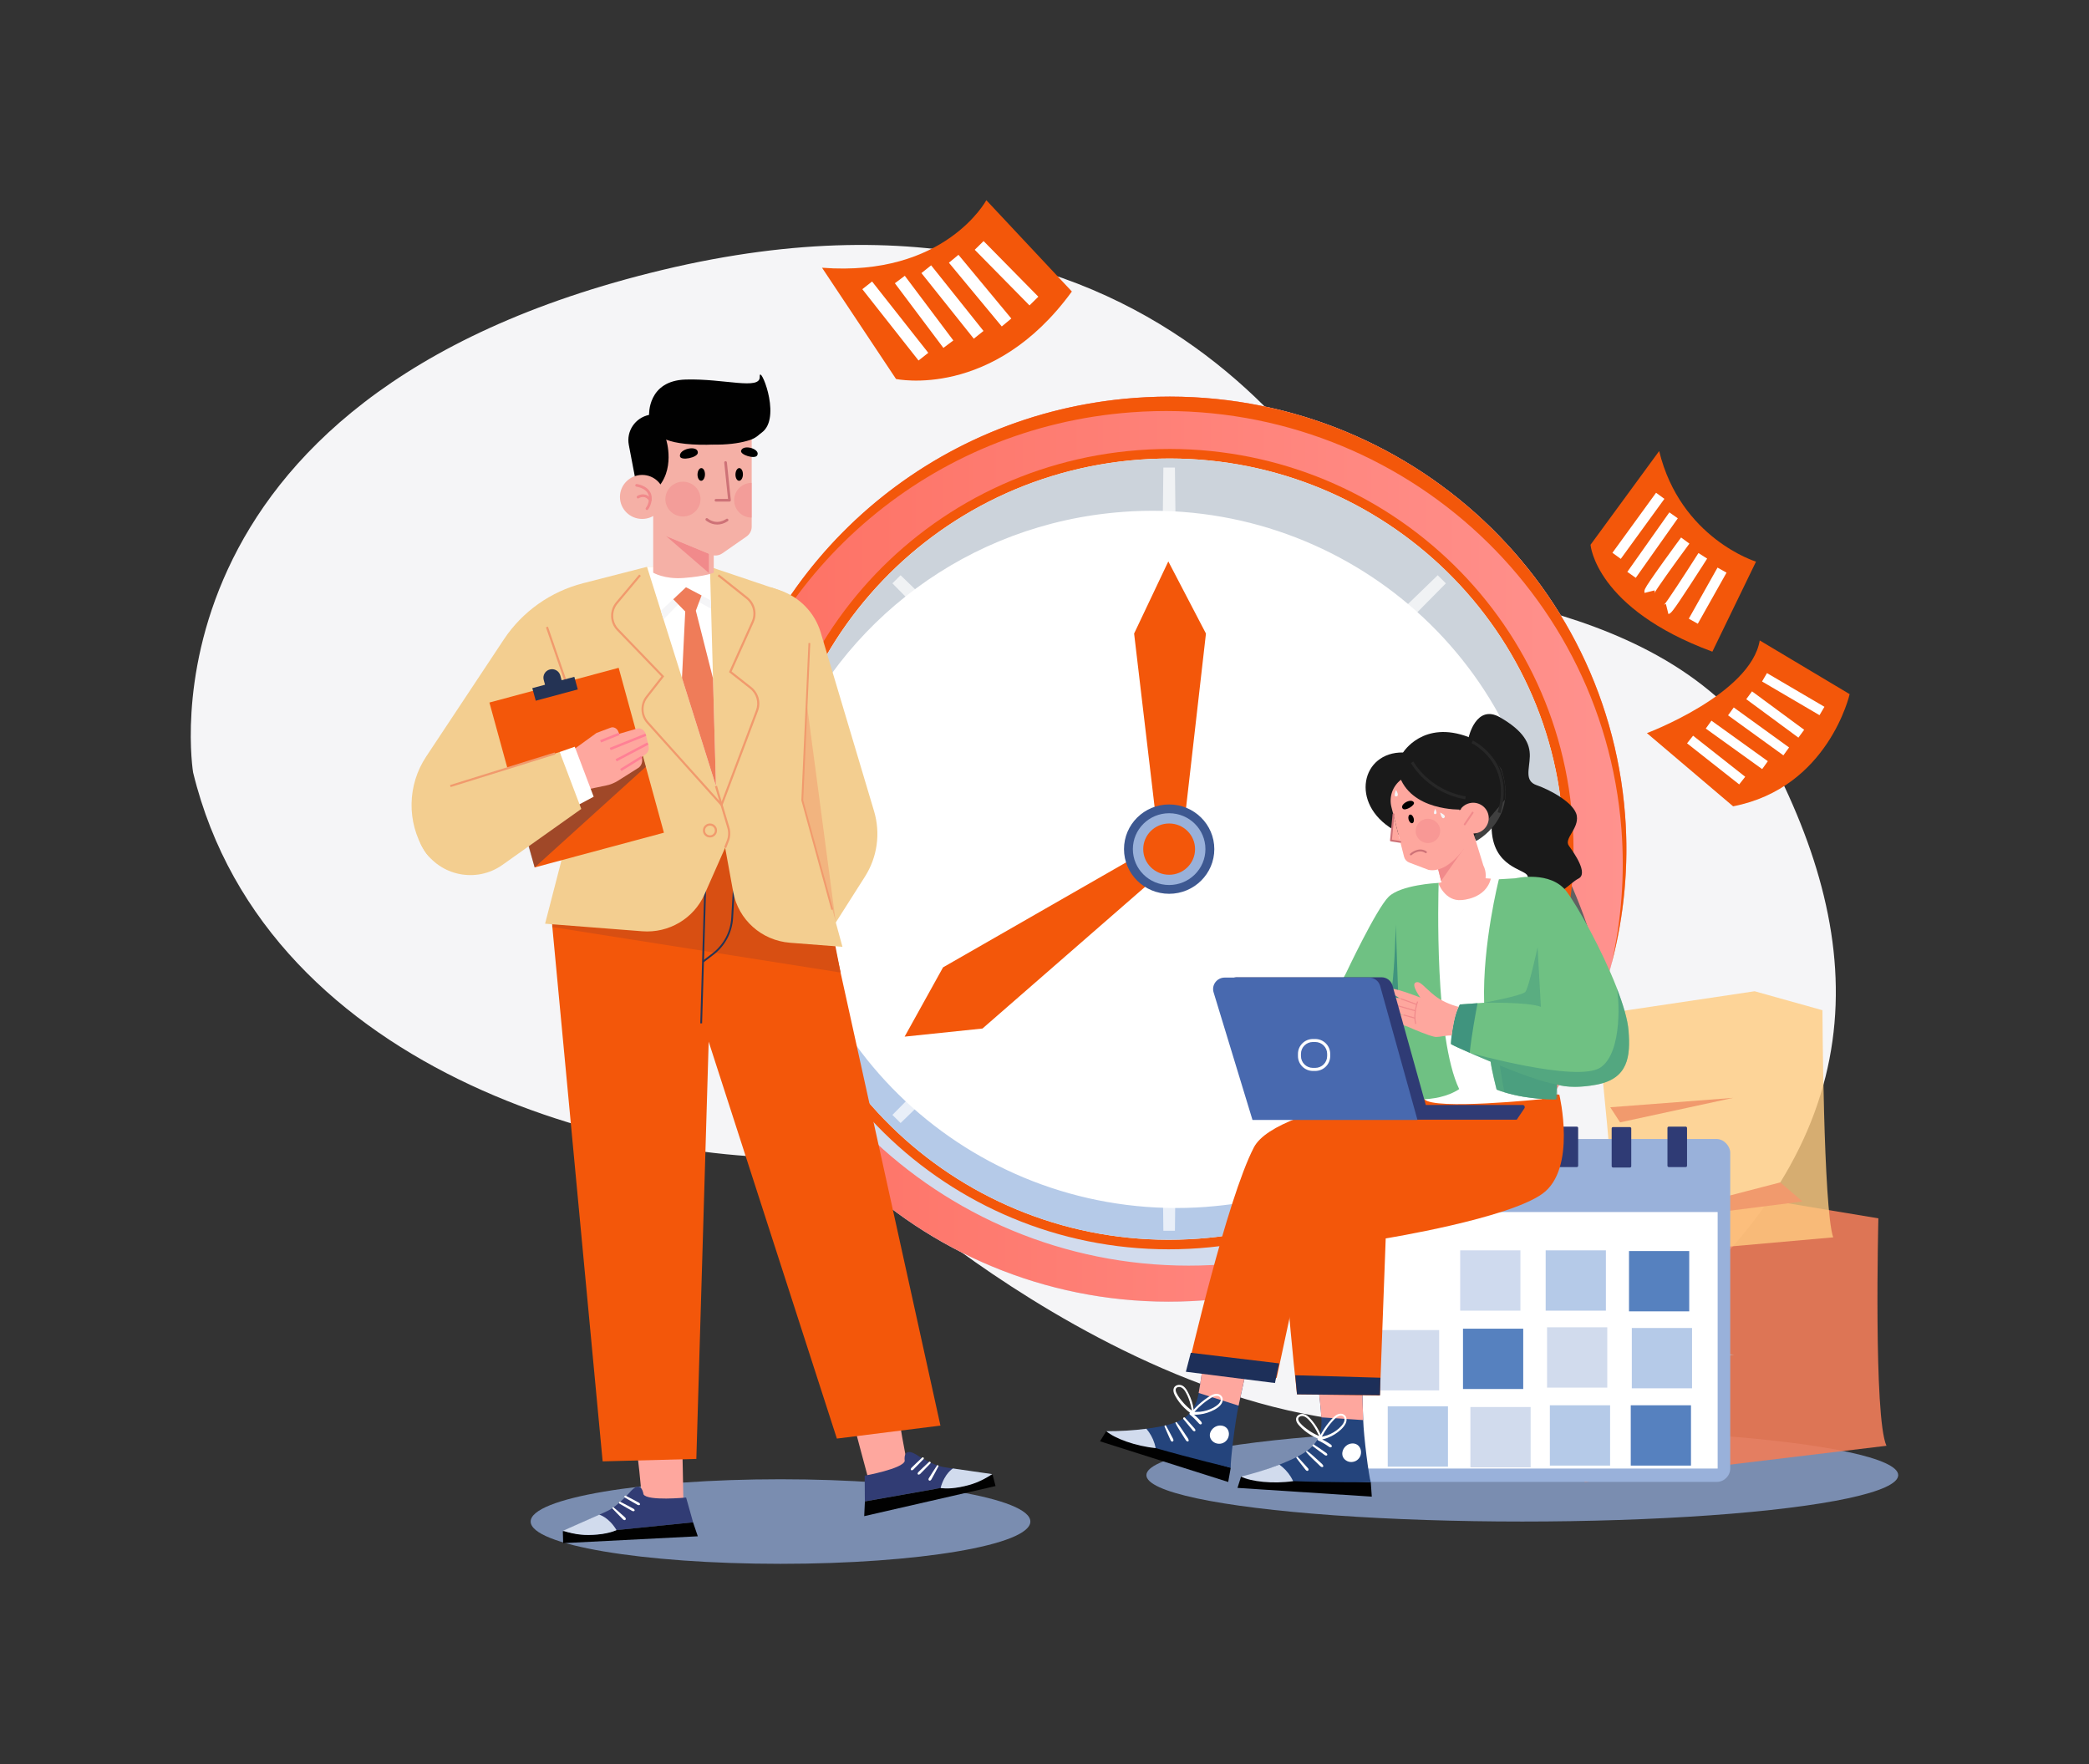 <?xml version="1.0" encoding="UTF-8"?>
<svg id="Layer_1" xmlns="http://www.w3.org/2000/svg" xmlns:xlink="http://www.w3.org/1999/xlink" viewBox="0 0 752 635">
  <rect x="0" y="0" width="752" height="635" fill="#333333" stroke="none"/>
  <defs>
    <style>
      .cls-1 {
        opacity: .9;
      }

      .cls-2 {
        fill: #1d2f59;
      }

      .cls-3 {
        fill: #c3c3c3;
      }

      .cls-4 {
        fill: url(#linear-gradient-2);
      }

      .cls-5 {
        fill: #d1dbed;
      }

      .cls-6 {
        fill: #40947e;
      }

      .cls-7 {
        fill: #7a8db0;
      }

      .cls-8 {
        fill: #313c74;
      }

      .cls-9 {
        fill: #fff;
      }

      .cls-10 {
        fill: #ccd3db;
      }

      .cls-11 {
        fill: #e2e2e2;
      }

      .cls-12 {
        fill: #6fc183;
      }

      .cls-13 {
        fill: #f3ce90;
      }

      .cls-14 {
        opacity: .4;
      }

      .cls-15 {
        fill: #bcbcbc;
      }

      .cls-16 {
        fill: #b5b5b5;
      }

      .cls-17 {
        fill: #243354;
      }

      .cls-18 {
        fill: #f19a6d;
      }

      .cls-19 {
        opacity: .8;
      }

      .cls-20 {
        fill: #f18a8b;
      }

      .cls-21 {
        fill: #1a1a1a;
      }

      .cls-22 {
        fill: #ff8095;
      }

      .cls-23 {
        fill: #5681bf;
      }

      .cls-24 {
        fill: #ef7c59;
      }

      .cls-25 {
        fill: #4869af;
      }

      .cls-26 {
        fill: #f5b0a6;
      }

      .cls-27 {
        opacity: .45;
      }

      .cls-28 {
        fill: #3f3f3f;
      }

      .cls-29 {
        fill: #3d5891;
      }

      .cls-30 {
        fill: #f5f5f7;
      }

      .cls-31 {
        fill: #cfdaee;
      }

      .cls-32 {
        fill: #010101;
      }

      .cls-33 {
        fill: #99b1da;
      }

      .cls-34 {
        fill: #272727;
      }

      .cls-35 {
        fill: #88837d;
      }

      .cls-36 {
        fill: #fea79e;
      }

      .cls-37 {
        fill: #ffcc81;
      }

      .cls-38 {
        fill: #f3570a;
      }

      .cls-39 {
        fill: url(#linear-gradient);
      }

      .cls-40 {
        fill: #616161;
      }

      .cls-41 {
        fill: #24447c;
      }

      .cls-42 {
        fill: #d84f12;
      }

      .cls-43 {
        opacity: .5;
      }

      .cls-44 {
        opacity: .59;
      }

      .cls-45 {
        fill: #ce7277;
      }

      .cls-46 {
        fill: #2f3b75;
      }

      .cls-47 {
        opacity: .7;
      }

      .cls-48 {
        fill: #b5cae8;
      }
    </style>
    <linearGradient id="linear-gradient" x1="257.13" y1="264.25" x2="585.48" y2="264.25" gradientUnits="userSpaceOnUse">
      <stop offset="0" stop-color="#fe7062"/>
      <stop offset="1" stop-color="#ff928e"/>
    </linearGradient>
    <linearGradient id="linear-gradient-2" x1="256.27" y1="344.76" x2="568.63" y2="344.76" xlink:href="#linear-gradient"/>
  </defs>
  <g>
    <ellipse class="cls-7" cx="280.97" cy="547.71" rx="89.94" ry="15.22"/>
    <ellipse class="cls-7" cx="548" cy="531.01" rx="135.32" ry="16.7"/>
    <path class="cls-30" d="M69.53,278.15s-23-135.15,169.19-181.04c192.19-45.88,251.55,99.37,261.25,108.77,9.7,9.4,109.51,7.09,142.45,77.34,32.93,70.25,27.43,139.73-63.33,205.43-104.44,75.6-252.63-53.15-252.63-53.15,0,0,49.3-25.55-23.14-19.4-72.44,6.15-207.09-28.37-233.78-137.95Z"/>
    <g>
      <path class="cls-5" d="M256.74,317.94c6.85,89.71,85.88,156.94,176.53,150.16,90.64-6.78,158.58-85,151.73-174.71-6.85-89.7-85.88-156.93-176.53-150.15-90.65,6.78-158.58,85-151.73,174.7Z"/>
      <path class="cls-39" d="M390.39,242.11c96.31,0,174.38,59.55,174.38,133,0,3.58-.19,7.12-.56,10.63,15.51-27.13,23.34-58.94,20.79-92.35-6.85-89.7-85.88-156.93-176.53-150.15-80.85,6.04-143.57,68.93-151.34,146.1,31.99-28.88,79.81-47.23,133.26-47.23Z"/>
      <path class="cls-38" d="M407.16,148.43c90.65-6.78,169.68,60.45,176.53,150.15,1.27,16.59-.04,32.78-3.56,48.21,4.47-16.97,6.28-34.93,4.87-53.4-6.85-89.7-85.88-156.93-176.53-150.15-73.88,5.52-132.66,58.51-148.17,126.5,17.26-65.47,74.87-115.93,146.86-121.31Z"/>
      <path class="cls-4" d="M440.49,455.12c-90.65,6.78-169.68-60.45-176.53-150.16-2.29-30.05,3.84-58.79,16.37-84.01-17.33,28.11-26.28,61.64-23.58,96.98,6.85,89.71,85.88,156.94,176.53,150.16,60.28-4.51,110.48-40.63,135.36-90.7-26.66,43.24-73.21,73.61-128.15,77.72Z"/>
      <path class="cls-40" d="M577.5,355.75c-14.61-70.98-71.27-139.1-182.52-136.35-57.97,1.44-102.45,30.67-136.32,58.93-.62,3.64-1.16,7.3-1.53,11,31.99-28.88,79.81-47.23,133.26-47.23,96.31,0,174.38,59.55,174.38,133,0,3.58-.19,7.12-.56,10.63,5.41-9.46,9.86-19.51,13.29-29.98Z"/>
      <path class="cls-38" d="M275.74,316.52c6.06,79.32,75.95,138.77,156.1,132.78,80.16-5.99,140.22-75.16,134.17-154.49-6.06-79.33-75.95-138.77-156.1-132.78-80.16,5.99-140.22,75.16-134.17,154.49Z"/>
      <path class="cls-9" d="M279.21,316.26c5.91,77.43,74.13,135.46,152.37,129.61,78.24-5.85,136.88-73.36,130.96-150.8-5.91-77.43-74.13-135.46-152.37-129.61-78.24,5.85-136.87,73.37-130.96,150.8Z"/>
      <path class="cls-10" d="M404.06,184.27c78.24-5.85,146.46,52.18,152.37,129.61,1.16,15.23-.21,30.07-3.7,44.15,7.87-19.36,11.5-40.75,9.81-62.96-5.91-77.43-74.13-135.46-152.37-129.61-62.85,4.7-113.01,49.2-127.26,106.66,19.56-48.13,65.36-83.67,121.15-87.84Z"/>
      <path class="cls-48" d="M434.29,434.44c-78.24,5.85-146.45-52.18-152.37-129.61-.98-12.86-.15-25.43,2.22-37.5-4.43,15.47-6.23,31.96-4.94,48.92,5.91,77.43,74.13,135.46,152.37,129.61,65.25-4.88,116.83-52.66,128.74-113.3-15.79,55.13-64.93,97.31-126.03,101.87Z"/>
      <g class="cls-47">
        <g>
          <polygon class="cls-9" points="423.13 427.13 418.61 427.13 418.79 443.03 422.95 443.03 423.13 427.13"/>
          <polygon class="cls-9" points="422.95 168.3 418.79 168.3 418.61 184.19 423.13 184.19 422.95 168.3"/>
        </g>
        <g>
          <polygon class="cls-35" points="298.13 307.9 298.13 303.43 282.07 303.6 282.07 307.72 298.13 307.9"/>
          <polygon class="cls-35" points="559.67 307.72 559.67 303.6 543.61 303.43 543.61 307.9 559.67 307.72"/>
        </g>
        <g>
          <polygon class="cls-9" points="332.48 221.35 335.68 218.19 324.2 207.07 321.25 209.99 332.48 221.35"/>
          <polygon class="cls-35" points="517.55 404.25 520.49 401.34 509.26 389.97 506.07 393.13 517.55 404.25"/>
        </g>
        <polygon class="cls-9" points="321.25 401.34 324.2 404.25 335.68 393.13 332.49 389.97 321.25 401.34"/>
        <polygon class="cls-9" points="520.49 209.99 517.55 207.07 506.06 218.19 509.26 221.35 520.49 209.99"/>
      </g>
      <polygon class="cls-38" points="434.12 228.06 420.57 202.09 408.26 228.06 416.51 297.9 426.1 298.29 434.12 228.06"/>
      <polygon class="cls-38" points="339.48 348.22 325.65 373.16 353.68 370.24 419.44 312.93 415.2 304.8 339.48 348.22"/>
      <path class="cls-29" d="M404.62,305.66c0,8.88,7.28,16.08,16.25,16.08s16.26-7.2,16.26-16.08-7.28-16.08-16.26-16.08-16.25,7.2-16.25,16.08Z"/>
      <path class="cls-33" d="M407.81,305.66c0,7.14,5.85,12.92,13.06,12.92s13.06-5.78,13.06-12.92-5.85-12.92-13.06-12.92-13.06,5.78-13.06,12.92Z"/>
      <path class="cls-38" d="M411.54,305.66c0,5.1,4.18,9.23,9.33,9.23s9.33-4.13,9.33-9.23-4.18-9.23-9.33-9.23-9.33,4.13-9.33,9.23Z"/>
    </g>
    <g>
      <path class="cls-38" d="M592.86,263.9s37.35-14.03,40.61-33.36l32.37,19.33s-7.66,33.74-41.95,40.38l-31.03-26.35Z"/>
      <rect class="cls-9" x="643.78" y="237.88" width="3.5" height="23.98" transform="translate(103.43 680.3) rotate(-59.61)"/>
      <rect class="cls-9" x="637.27" y="245.51" width="3.5" height="23.32" transform="translate(52.84 618.93) rotate(-53.6)"/>
      <rect class="cls-9" x="631.33" y="251.04" width="3.5" height="24.58" transform="translate(48.71 622) rotate(-54.13)"/>
      <rect class="cls-9" x="623.48" y="255.66" width="3.5" height="25" transform="translate(42.54 619.29) rotate(-54.29)"/>
      <rect class="cls-9" x="616.01" y="261.62" width="3.5" height="23.89" transform="translate(20.6 589.58) rotate(-51.77)"/>
    </g>
    <g>
      <path class="cls-38" d="M597.27,162.36l-24.71,33.74s1.72,22.94,43.86,38.48l15.71-32.41s-27.2-8.34-34.86-39.81Z"/>
      <rect class="cls-9" x="576.44" y="187.42" width="26.71" height="3.72" transform="translate(89.93 555.09) rotate(-53.99)"/>
      <rect class="cls-9" x="581.76" y="194.34" width="26.23" height="3.72" transform="translate(91.4 568.87) rotate(-54.76)"/>
      <path class="cls-9" d="M595.58,213.5s.18-.43.04-.98l-3.6.91c-.24-.94.03-1.51,2.19-4.69,1.07-1.57,2.56-3.7,4.45-6.33,3.2-4.46,6.47-8.89,6.5-8.93l2.99,2.21c-5.76,7.79-12.03,16.59-12.57,17.81Z"/>
      <path class="cls-9" d="M600.59,221.03l-.89-3.61c-.46.11-.71.37-.72.38.96-.98,7.12-10.37,12.43-18.72l3.13,2s-3.06,4.8-6.14,9.52c-6.62,10.14-6.92,10.21-7.81,10.43Z"/>
      <rect class="cls-9" x="604.15" y="212.54" width="21.1" height="3.72" transform="translate(126.48 645.05) rotate(-60.64)"/>
    </g>
    <g>
      <g class="cls-1">
        <path class="cls-24" d="M679.1,520.45c-4.7-10.11-2.92-81.88-2.92-81.88l-34.02-5.66-80.87,11.38c5.39,29.39,4.98,29.5,9.16,89.24l108.64-13.09Z"/>
      </g>
      <polygon class="cls-3" points="624.3 487.62 600.75 486.6 589.22 491.12 624.3 487.62"/>
      <polygon class="cls-3" points="606.52 527.59 580.27 524.87 571.49 531.81 606.52 527.59"/>
      <g class="cls-19">
        <path class="cls-37" d="M659.92,445.41c-3.58-10.25-3.87-81.76-3.87-81.76l-24.42-6.83-57.5,8.58c3.92,25.8,8.3,86.88,8.3,86.88l77.49-6.87Z"/>
      </g>
      <polygon class="cls-18" points="648.86 432.5 640.86 425.63 581.58 441.03 648.86 432.5"/>
      <polygon class="cls-18" points="623.91 395.2 583.19 404.02 579.67 398.58 623.91 395.2"/>
    </g>
    <g>
      <g>
        <rect class="cls-33" x="486.15" y="410.01" width="136.7" height="123.43" rx="4.87" ry="4.87"/>
        <rect class="cls-15" x="502.26" y="406.04" width="7.05" height="14.55" rx="2.23" ry="2.23"/>
        <rect class="cls-15" x="521.86" y="405.8" width="7.05" height="14.55" rx="2.23" ry="2.23"/>
        <rect class="cls-15" x="541.3" y="405.72" width="7.05" height="14.55" rx="2.23" ry="2.23"/>
        <rect class="cls-46" x="561.06" y="405.56" width="7.05" height="14.55" rx=".46" ry=".46"/>
        <rect class="cls-46" x="580.17" y="405.72" width="7.05" height="14.55" rx=".46" ry=".46"/>
        <rect class="cls-46" x="600.25" y="405.56" width="7.05" height="14.55" rx=".46" ry=".46"/>
        <rect class="cls-9" x="490.36" y="436.3" width="127.96" height="92.33"/>
      </g>
      <rect class="cls-31" x="525.64" y="450.09" width="21.68" height="21.71"/>
      <rect class="cls-48" x="556.41" y="450.09" width="21.68" height="21.71"/>
      <rect class="cls-5" x="496.39" y="478.79" width="21.68" height="21.71"/>
      <rect class="cls-23" x="526.65" y="478.29" width="21.68" height="21.71"/>
      <rect class="cls-5" x="556.91" y="477.79" width="21.68" height="21.71"/>
      <rect class="cls-48" x="587.42" y="478.04" width="21.68" height="21.71"/>
      <rect class="cls-23" x="587.04" y="505.86" width="21.68" height="21.71"/>
      <rect class="cls-48" x="557.92" y="505.86" width="21.68" height="21.71"/>
      <rect class="cls-5" x="529.32" y="506.49" width="21.68" height="21.71"/>
      <rect class="cls-48" x="499.56" y="506.24" width="21.68" height="21.71"/>
      <rect class="cls-23" x="586.41" y="450.34" width="21.68" height="21.71"/>
    </g>
    <path class="cls-21" d="M528.71,265.34s2.69-12.07,11.27-7.12c8.58,4.95,10.83,9.43,10.73,14.03-.11,4.59-2.05,8.86,2.49,10.41,4.53,1.55,13.71,6.35,14.43,11.06.72,4.7-4.78,8.12-2.83,10.78,1.95,2.66,6.98,9.92,3.46,11.74-3.52,1.82-6.69,6.86-9.43,3.61-2.74-3.26-8.31-2.03-8.95-4.54-.64-2.52-12.81-2.8-12.94-17.73-.13-14.93-8.22-32.23-8.22-32.23Z"/>
    <path class="cls-28" d="M531.4,302.72s15.34-7.91,9.02-25.87c0,0-13.92-22.31-35.33-5.99,0,0,21.59,8.3,22.42,9.04.82.74-1.29,13.71-1.18,14.15.11.44,5.07,8.66,5.07,8.66Z"/>
    <g>
      <polygon class="cls-32" points="493.45 533.56 493.82 538.75 445.47 535.6 446.76 531.53 493.45 533.56"/>
      <path class="cls-41" d="M493.45,533.57s-14.64.1-27.95-.4c-7.73-.3-14.32-.64-18.04-1.49,4.5-1.12,8.67-2.72,13.1-4.46,11.41-4.5,15.68-7.95,15.11-17-.44-7.02-1.95-17.63-1.95-17.63l16.33-.99s.43,10.99.68,19.61c.17,5.81,2.01,20.27,2.73,22.37Z"/>
      <path class="cls-36" d="M490.72,511.19l-15.06-.98c-.44-7.02-1.95-17.63-1.95-17.63l16.33-.99s.43,10.99.68,19.61Z"/>
      <g>
        <path class="cls-9" d="M484.57,510.12c-.31-.76-1.07-1.21-1.88-1.23-.9-.02-1.69.42-2.34,1-.73.64-1.37,1.39-1.99,2.14-1.15,1.39-2.14,2.9-2.97,4.49-.04-.13-.07-.25-.12-.38-.17-.44-.38-.87-.6-1.29-.42-.8-.91-1.57-1.44-2.31-.54-.74-1.12-1.46-1.76-2.12-.58-.6-1.27-1.18-2.1-1.38-1.36-.33-2.95.54-2.81,2.05.08.84.65,1.57,1.21,2.16.6.64,1.24,1.25,1.92,1.8,1.4,1.14,2.98,2.04,4.64,2.76,0,.02,0,.03,0,.05-.02.03-.04.05-.05.08-.09.27.07.49.3.6,1.27.59,2.48,1.3,3.62,2.11.3.21.72.55,1.08.24.43-.37-.09-.83-.4-1.04-.58-.4-1.17-.76-1.78-1.11-.38-.21-.76-.41-1.15-.6.73-.09,1.47-.37,2.13-.63.83-.32,1.63-.72,2.38-1.19,1.49-.95,3.09-2.23,3.91-3.83.38-.74.51-1.6.19-2.38ZM471.31,515.02c-1.22-.83-2.48-1.78-3.41-2.92-.43-.53-.86-1.35-.3-1.94.43-.45,1.16-.52,1.73-.34.74.23,1.32.79,1.84,1.34.51.55.99,1.13,1.42,1.74.5.7.96,1.45,1.36,2.21.21.4.4.8.6,1.21.1.21.22.41.33.62-1.25-.52-2.45-1.15-3.57-1.91ZM483.58,512.35c-.82,1.31-2.17,2.43-3.49,3.22-.72.43-1.49.8-2.28,1.08-.64.23-1.32.33-1.97.5.64-1.21,1.36-2.38,2.17-3.49.52-.71,1.07-1.39,1.66-2.04.55-.6,1.12-1.25,1.82-1.67.66-.39,1.7-.58,2.23.13.5.68.26,1.6-.15,2.26Z"/>
        <path class="cls-9" d="M477.46,523.05c-.2-.16-.43-.3-.64-.45-.41-.29-.83-.58-1.24-.86-.84-.58-1.7-1.15-2.55-1.72-.4-.27-.79.33-.41.62.81.6,1.61,1.22,2.43,1.81.4.29.79.57,1.19.86.36.26.86.79,1.34.63.11-.04.23-.12.23-.26,0-.29-.13-.44-.35-.62Z"/>
        <path class="cls-9" d="M475.89,526.96c-.81-.76-1.64-1.5-2.47-2.25-.92-.83-1.85-1.69-2.87-2.38-.24-.16-.5.16-.33.37.68.87,1.5,1.63,2.28,2.41.77.77,1.56,1.53,2.36,2.26.31.29.8.91,1.29.7.53-.23-.04-.89-.27-1.11Z"/>
        <path class="cls-9" d="M470.71,528.38c-.55-.62-1.11-1.24-1.66-1.86-.62-.69-1.25-1.38-1.89-2.05-.27-.28-.68.09-.45.39.98,1.32,2.01,2.62,3.03,3.92.25.31.53.8,1.01.67.19-.05.29-.23.3-.42.02-.27-.16-.47-.33-.65Z"/>
        <path class="cls-5" d="M465.5,533.17c-7.23,1.07-15.13.17-18.74-1.63,4.5-1.12,9.37-2.57,13.8-4.32,1.65,1.19,3.06,2.69,4.11,4.4.3.5.58,1.02.83,1.55Z"/>
        <path class="cls-9" d="M484.91,525.93c1.13.58,2.59.43,3.61-.32,2.62-1.93,1.46-6.38-2.01-5.99-3.11.35-4.79,4.68-1.6,6.31Z"/>
      </g>
    </g>
    <g>
      <polygon class="cls-32" points="443.04 528.35 442.13 533.47 395.98 518.83 398.23 515.19 443.04 528.35"/>
      <path class="cls-41" d="M443.04,528.35s-14.23-3.41-27.02-7.08c-7.43-2.14-13.74-4.06-17.14-5.77,4.64-.01,9.08-.56,13.81-1.19,12.17-1.63,17.16-3.95,18.82-12.88,1.29-6.92,2.42-17.58,2.42-17.58l16.08,2.95s-2.28,10.77-4.14,19.19c-1.25,5.67-3.01,20.15-2.83,22.36Z"/>
      <path class="cls-36" d="M445.87,505.99l-14.37-4.56c1.29-6.92,2.42-17.58,2.42-17.58l16.08,2.95s-2.28,10.77-4.14,19.19Z"/>
      <g>
        <path class="cls-9" d="M440.15,503.48c-.12-.81-.74-1.43-1.53-1.65-.87-.23-1.74,0-2.52.41-.86.45-1.68,1.02-2.46,1.6-1.46,1.07-2.79,2.3-3.98,3.65,0-.13,0-.26-.02-.39-.06-.47-.15-.93-.26-1.39-.21-.88-.49-1.74-.83-2.58-.34-.85-.73-1.69-1.19-2.48-.42-.72-.94-1.45-1.7-1.85-1.24-.65-2.99-.19-3.23,1.32-.13.84.25,1.67.64,2.39.42.76.9,1.51,1.43,2.21,1.08,1.44,2.39,2.7,3.83,3.79,0,.01,0,.03,0,.05-.02.02-.05.04-.07.07-.15.24-.05.49.15.65,1.08.88,2.08,1.86,2.99,2.91.24.28.57.71.99.5.51-.26.12-.83-.13-1.11-.46-.52-.95-1.02-1.46-1.5-.31-.3-.64-.58-.97-.86.73.08,1.52-.01,2.22-.1.88-.11,1.76-.31,2.6-.59,1.68-.56,3.55-1.42,4.73-2.77.55-.63.89-1.43.76-2.27ZM426.09,505.06c-.98-1.09-1.97-2.32-2.6-3.65-.29-.62-.51-1.52.19-1.95.53-.33,1.25-.23,1.76.09.66.4,1.09,1.08,1.46,1.74.37.65.68,1.33.95,2.03.32.8.58,1.63.78,2.47.11.44.19.88.29,1.31.05.23.11.45.17.68-1.09-.8-2.1-1.7-3-2.71ZM438.66,505.4c-1.12,1.08-2.7,1.84-4.17,2.29-.81.25-1.64.42-2.48.51-.68.07-1.36,0-2.03.02.92-1.02,1.91-1.98,2.96-2.86.68-.56,1.38-1.09,2.11-1.58.68-.45,1.39-.95,2.18-1.19.74-.22,1.79-.15,2.13.66.32.78-.14,1.61-.7,2.15Z"/>
        <path class="cls-9" d="M430.1,514.32c-.16-.21-.34-.4-.51-.59-.33-.38-.66-.76-.99-1.13-.67-.77-1.37-1.52-2.05-2.28-.32-.36-.85.13-.55.5.64.78,1.27,1.57,1.92,2.34.31.37.63.74.94,1.12.29.34.64.97,1.15.93.12,0,.25-.06.29-.19.07-.29-.01-.46-.19-.69Z"/>
        <path class="cls-9" d="M427.61,517.74c-.6-.94-1.22-1.85-1.84-2.77-.69-1.02-1.38-2.08-2.2-3-.19-.22-.52.03-.41.28.45,1,1.06,1.94,1.63,2.88.56.93,1.14,1.85,1.74,2.76.23.35.55,1.08,1.08.99.57-.1.18-.87,0-1.14Z"/>
        <path class="cls-9" d="M422.25,517.88c-.39-.73-.77-1.47-1.16-2.2-.43-.82-.88-1.63-1.33-2.44-.19-.34-.68-.08-.54.27.63,1.52,1.31,3.02,1.98,4.53.16.36.32.91.81.89.2,0,.33-.15.39-.33.08-.26-.04-.49-.16-.71Z"/>
        <path class="cls-5" d="M416.02,521.27c-7.28-.7-14.73-3.46-17.78-6.08,4.64,0,9.72-.25,14.44-.88,1.31,1.55,2.31,3.34,2.91,5.26.17.56.31,1.13.42,1.7Z"/>
        <path class="cls-9" d="M436.62,518.9c.96.83,2.41,1.04,3.58.56,3.01-1.25,2.97-5.84-.48-6.29-3.11-.41-5.79,3.4-3.1,5.74Z"/>
      </g>
    </g>
    <path class="cls-38" d="M528.16,389.93s-68.23,6.68-76.79,23.1c-9.7,18.62-23.58,78.91-23.58,78.91l31.79,4.06,5.28-24.6,63.3-81.47Z"/>
    <path class="cls-38" d="M466.89,501.93s-7.64-68.51-4.99-86.69c2.3-15.82,70.91-23.6,70.91-23.6l28.52,2.4s6.37,26.73-6.11,35.69c-12.48,8.96-56.39,16.06-56.39,16.06l-2.1,56.57-29.83-.44Z"/>
    <polygon class="cls-2" points="428.66 486.96 460.45 490.78 458.96 497.85 426.89 493.79 428.66 486.96"/>
    <polygon class="cls-2" points="466.26 495.05 496.91 495.94 496.77 502.24 466.89 501.93 466.26 495.05"/>
    <path class="cls-21" d="M528.71,265.34c-16.39-6.27-23.62,5.53-23.62,5.53-15.01-.24-19.32,18.38-3.53,27.78,0,0,4.21,6.01,22.34,10.27l17.84-21.04c.06-.42.11-.85.15-1.28,0,0,0,0,0,0h0c.64-8.29-4.29-17.86-13.18-21.26Z"/>
    <path class="cls-36" d="M528.67,322.97h0c5.05-1.26,7.64-6.82,5.31-11.44l-5.12-16.59-14.28,5.65,4.2,16.52c1.1,4.32,5.53,6.95,9.9,5.86Z"/>
    <polygon class="cls-20" points="518.77 317.11 526.95 305.45 517.57 312.39 518.77 317.11"/>
    <path class="cls-36" d="M500.89,290.51l4.55,17.91c.24.95.93,1.72,1.85,2.07l6.96,2.64c6.79,1.3,12.75-7.67,12.75-7.67.98-.72,1.43-1.97,1.13-3.15l-5.36-21.1-18.45-.52h0c-3.01,2.31-4.36,6.17-3.43,9.83Z"/>
    <polygon class="cls-36" points="501.61 293.34 500.69 302.74 504.08 303.06 501.61 293.34"/>
    <path class="cls-36" d="M524.9,295.85c.75,2.96,3.79,4.76,6.79,4.02,2.99-.75,4.81-3.75,4.06-6.72-.75-2.96-3.79-4.76-6.79-4.02-2.99.75-4.81,3.75-4.06,6.72Z"/>
    <path class="cls-20" d="M527.28,297.08c-.06,0-.13-.02-.19-.06-.15-.1-.19-.31-.09-.47l2.84-4.2c.1-.15.31-.2.47-.09.15.1.19.31.09.47l-2.84,4.2c-.07.1-.17.15-.28.15Z"/>
    <path d="M505,291.13c.89.92,4.59-1.32,3.95-2.32-1.06-1.66-5.36.86-3.95,2.32Z"/>
    <g class="cls-43">
      <path class="cls-20" d="M509.74,300.18c.6,2.34,3,3.76,5.36,3.17,2.37-.59,3.8-2.97,3.21-5.31s-3-3.76-5.36-3.17c-2.37.59-3.8,2.97-3.21,5.31Z"/>
    </g>
    <path class="cls-45" d="M504.08,303.39s-.03,0-.05,0l-3.37-.52c-.18-.03-.3-.19-.28-.37l.92-9.4c.02-.19.18-.32.37-.3.19.02.32.18.3.37l-.89,9.08,3.05.47c.18.03.31.2.28.38-.03.17-.17.29-.33.29Z"/>
    <path d="M507.07,295.03c.24.85.84,1.43,1.34,1.29.5-.14.71-.94.48-1.79-.24-.85-.84-1.43-1.34-1.29s-.71.94-.48,1.79Z"/>
    <path class="cls-36" d="M517.9,317.82l10.55-2.18,11.1.9.92,8.99s-9.19,7.62-24-.13l1.43-7.58Z"/>
    <path class="cls-16" d="M514.37,372.64c1.14.39,2.11.65,2.62.65,1.56,0,3.3-.59,5.58-.54.16-1.27.41-2.94.82-4.98.52-2.59,1.23-4.36,1.69-5.32,0,0-3.58-.8-6.97-2.9.61,1.68,1.43,4.64.79,6.97-.82,2.93-3.89,4.79-4.52,6.12Z"/>
    <path class="cls-21" d="M525.9,291.42s-18.28.69-22.38-12.82l.33-3.85,20.15-2.37,1.9,19.04Z"/>
    <path class="cls-34" d="M527.5,287.68c-.13-.01-3.13-.34-7.07-2.1-3.63-1.63-8.75-4.84-12.53-10.91l.88-.55c6.98,11.19,18.71,12.52,18.83,12.53l-.11,1.04Z"/>
    <path class="cls-9" d="M517.69,317.76s2.44,6.84,8.46,6.23c0,0,8.8-.31,10.57-7.87l10.78-.51,7.61,80.04s-39.1,4.07-42.39,0c-3.29-4.07,4.96-77.89,4.96-77.89Z"/>
    <g>
      <path class="cls-12" d="M525.28,392.04c-8.46,5.67-21.81,3.21-21.81,3.21l.22-24.32-.02-2.78c-.04.34-.08.68-.14,1.02-1.76,10.1-13.2,16.45-13.2,16.45-13.86,4.7-23.13-6.58-28.97-19.16-2.18-4.71-.08-1.3-.08-1.3,4.19,13.02-1.33.73-1.33.73.28-2.13,16.27,0,16.27,0l8.28-15.5s11-23.34,15.41-27.61c4.41-4.27,17.38-4.92,17.38-4.92l.6-.04c-.14,4.49-1.54,55.58,7.39,74.23Z"/>
      <path class="cls-12" d="M574.72,390.44c-3.13.59-5.73.78-7.81.78-1.47,0-2.68-.1-3.63-.23-1.86-.26-2.77-.62-2.77-.62l-.4,5.33s-9.25.34-18.57-2.51c-.93-.28-1.86-.59-2.78-.95,0,0-1.82-7.14-2.15-10.07,0,0-1.59-.66-3.74-1.57-1.15-.49-2.47-1.05-3.78-1.62-1.66-.72-3.31-1.45-4.6-2.06-.96-.45-1.72-.83-2.16-1.09,0,0,0-2.74,1.07-8.07.18-.92.39-1.73.61-2.44.75-2.52,1.56-3.75,1.56-3.75l4.91-.35,1.44-.1,2.34-.16h0c-.63-21.19,5.31-44.44,5.31-44.44l1.13-.07,4.81-.29s12.67-2.93,18.45,4.8c4.03,5.38,12.73,21.04,18.01,34.56,0,.02,0,.03,0,.04,2.31,5.91,3.97,11.42,4.29,15.47.71,9.1-.02,17.25-11.52,19.4Z"/>
      <g class="cls-27">
        <path class="cls-6" d="M554.69,362.45l-1.19-21.46s-3.17,14.74-4.43,16.08c-1.26,1.34-14.83,3.9-14.83,3.9,0,0,15.99-.35,20.45,1.47Z"/>
      </g>
      <path class="cls-6" d="M522.32,375.84c1.03.61,3.87,1.89,6.75,3.14.59-5.86,2.2-14.75,2.83-17.85l-6.35.44s-1.33,2.03-2.17,6.19c-1.07,5.33-1.07,8.07-1.07,8.07Z"/>
      <path class="cls-6" d="M461.36,366.46c5.83,12.59,15.11,23.86,28.97,19.17,0,0,11.44-6.36,13.2-16.46.06-.34.11-.68.14-1.02l-1.21-35.32s-.35,15.2-1.4,22.75c-1.05,7.55-6.79,26.86-16.01,27.91-9.22,1.04-23.68-17.03-23.68-17.03Z"/>
      <g>
        <path class="cls-36" d="M505.25,365.38c-.23-.05-6.78-1.36-7.62-.54,0,0-1.81,1.36,9.01,4.69,0,0,4.55,2.03,7.73,3.1,1.14.39,2.11.65,2.62.65,1.56,0,3.3-.59,5.58-.54.16-1.27.41-2.94.82-4.98.52-2.59,1.23-4.36,1.69-5.32,0,0-3.58-.8-6.97-2.9-.54-.34-1.08-.71-1.6-1.11-3.75-2.93-5.32-5.61-6.96-4.72-1.61.88,1.67,5.26,1.75,5.38-.14-.05-9.99-3.94-11.13-3.11-1.15.84,3.99,3.47,3.99,3.47,0,0-5.75-1.32-6.35-.66-.6.66,1.82,2.22,4.66,3.05,0,0-4.84-.9-5.69-.12-.83.77,8.19,3.57,8.46,3.65Z"/>
        <g>
          <path class="cls-20" d="M509.44,368.62c-.96-3.65.63-7.97.69-8.15l.36.14s-1.61,4.38-.68,7.92l-.37.1Z"/>
          <rect class="cls-20" x="505.79" y="359.21" width=".39" height="7.31" transform="translate(17.56 749.04) rotate(-73.98)"/>
          <rect class="cls-20" x="507.1" y="363.83" width=".39" height="4.24" transform="translate(18.65 756.45) rotate(-74.44)"/>
          <rect class="cls-20" x="506.89" y="357.41" width=".39" height="6.2" transform="translate(-3.91 715.45) rotate(-70.19)"/>
        </g>
      </g>
      <g class="cls-44">
        <path class="cls-6" d="M529.07,378.99c3.73,1.62,7.52,3.19,7.52,3.19.34,2.93,2.16,10.06,2.16,10.06,10.17,3.87,21.35,3.47,21.35,3.47l.4-5.33s.91.37,2.76.62c0,0,0,0,0,0,2.31.31,6.1.44,11.45-.56,11.49-2.15,12.24-10.29,11.52-19.4-.32-4.05-1.97-9.55-4.28-15.46.8,2.2,2.44,23.13-5.8,28.69-8.3,5.6-47.08-5.29-47.08-5.29Z"/>
      </g>
      <g class="cls-27">
        <path class="cls-6" d="M560.74,395.81s-9.78.24-19.2-2.63c-.23-1.25-.86-4.8-1.62-9.62,5.3,2.18,15.58,6.2,20.58,6.81l.24,5.44Z"/>
      </g>
    </g>
    <path class="cls-34" d="M540.13,292.69l-1-.29c2.19-7.43,1.29-13.87-2.69-19.15-2.98-3.95-6.66-5.74-6.7-5.76l.45-.94c.16.08,3.92,1.89,7.06,6.03,2.9,3.82,5.75,10.42,2.89,20.11Z"/>
    <g>
      <path class="cls-46" d="M445.32,351.79h51.98c1.86,0,3.49,1.23,3.98,3l11.98,42.96h34.83c.63,0,1.01.7.66,1.22l-2.75,4.08h-90.65l-14.01-45.96c-.81-2.64,1.19-5.31,3.99-5.31Z"/>
      <path class="cls-25" d="M450.88,403.16h59.39l-13.45-48.26c-.49-1.77-2.12-3-3.98-3h-51.98c-2.79,0-4.79,2.67-3.99,5.31l14.01,45.96Z"/>
      <path class="cls-9" d="M473.46,374.01h-.83c-2.97,0-5.39,2.4-5.39,5.34v.82c0,2.94,2.43,5.34,5.39,5.34h.83c2.97,0,5.39-2.4,5.39-5.34v-.82c0-2.94-2.43-5.34-5.39-5.34ZM477.75,380.16c0,2.34-1.93,4.25-4.3,4.25h-.83c-2.37,0-4.3-1.91-4.3-4.25v-.82c0-2.34,1.93-4.25,4.3-4.25h.83c2.37,0,4.3,1.91,4.3,4.25v.82Z"/>
    </g>
    <g>
      <path class="cls-36" d="M313,533.84l14.02-5.2c-1.61-6.8-3.26-17.31-3.26-17.31l-15.8,3.69s2.78,10.57,5.03,18.82Z"/>
      <g>
        <path class="cls-11" d="M338.71,535.6c7.26-.12,14.84-2.28,18.07-4.62-4.59-.37-9.59-1.01-14.22-2-1.42,1.43-2.56,3.12-3.3,4.97-.22.54-.4,1.09-.55,1.65Z"/>
        <path class="cls-8" d="M311.27,531.2s13.71-2.48,14.41-5.28c0,0-.85-5.23,3.95-2.42,0,0,6.03,4.01,10.27,4.64,4.24.63,16.79,2.68,16.79,2.68,0,0-7.81,5.61-18.1,4.81l-27.26,4.82-.06-9.25Z"/>
        <path class="cls-32" d="M311.34,540.46l27.26-4.82c9.79.77,17.31-4.26,18.03-4.76.42-.06.67-.1.67-.1l1.08,4.16-47.28,10.83.25-5.3Z"/>
        <path class="cls-5" d="M343.03,528.61s-3.01,1.72-4.44,7.02c0,0,2.43.54,6.99-.32,4.55-.86,7.42-1.99,11.62-4.67l-14.17-2.04Z"/>
        <path class="cls-9" d="M330.59,529.92c.17-.19.37-.36.55-.54.36-.35.72-.7,1.07-1.04.73-.71,1.47-1.4,2.21-2.09.35-.33.83.2.5.54-.69.72-1.38,1.45-2.08,2.16-.34.34-.68.69-1.02,1.03-.31.31-.71.91-1.21.83-.12-.02-.25-.08-.27-.21-.05-.29.05-.45.24-.67Z"/>
        <path class="cls-9" d="M328.12,528.36c.17-.19.37-.36.55-.54.36-.35.72-.7,1.07-1.04.73-.71,1.47-1.4,2.21-2.09.35-.33.83.2.5.54-.69.72-1.38,1.45-2.08,2.16-.34.34-.68.69-1.02,1.03-.31.31-.71.91-1.21.83-.12-.02-.25-.08-.27-.21-.05-.29.05-.45.24-.67Z"/>
        <path class="cls-9" d="M334.47,531.94c.44-.7.88-1.39,1.32-2.09.49-.78,1-1.55,1.51-2.31.22-.32.68-.02.51.31-.75,1.46-1.53,2.89-2.32,4.32-.19.35-.39.87-.88.82-.2-.02-.32-.18-.36-.36-.06-.26.08-.48.22-.69Z"/>
      </g>
      <path class="cls-36" d="M246.04,542.08l-14.93-1.19c-.34-6.97-1.68-17.53-1.68-17.53l16.22-.75s.26,10.91.39,19.47Z"/>
      <path class="cls-13" d="M295.45,227.7l19.2,64.31c2.37,7.95,1.18,16.52-3.28,23.54l-14.57,22.92-14.46-47.84-4.88-79.24,3.23,1.09c7.13,2.4,12.63,8.07,14.76,15.22Z"/>
      <g class="cls-43">
        <polygon class="cls-18" points="300.87 332.07 288.81 288.07 290.39 253.03 300.87 332.07"/>
      </g>
      <polygon class="cls-38" points="298.01 329.3 338.54 513.17 301.26 517.85 255.11 374.97 250.67 525.17 216.94 526.05 198.31 328.12 261.62 295.98 298.01 329.3"/>
      <polygon class="cls-42" points="297.86 325.93 261.62 295.98 201.48 324.52 198.75 333.69 302.59 350.08 297.86 325.93"/>
      <rect class="cls-17" x="217.94" y="332.55" width="71.04" height=".65" transform="translate(-86.78 576.35) rotate(-88.3)"/>
      <path class="cls-17" d="M253.26,346.44l-.4-.52,3.57-2.73c4.05-3.1,6.54-7.77,6.82-12.83l1.48-26.07.65.04-1.48,26.07c-.3,5.25-2.88,10.1-7.08,13.31l-3.57,2.73Z"/>
      <path class="cls-13" d="M253.63,321.91l7.41-16.75,2.89,15.89c1.82,9.99,10.21,17.51,20.44,18.31l18.9,1.47-14.46-52.75,2.68-59.35c.33-7.35-4.28-14.04-11.33-16.41l-24.59-8.28h-22.66l-22.99,5.9c-11.73,3.01-21.91,10.23-28.56,20.26l-27.94,42.14c-6.8,10.26-7.04,23.48-.6,33.96,3.25,5.3,10.24,6.98,15.58,3.74l18.83-11.42,24.53-26.18-15.54,60.07,34.96,2.72c9.58.75,18.59-4.59,22.44-13.3Z"/>
      <polygon class="cls-18" points="299.28 327.53 288.48 288.11 288.48 288.06 291.04 231.45 291.69 231.48 289.14 288.04 299.91 327.36 299.28 327.53"/>
      <path class="cls-18" d="M261.4,305.3l-.71-.28.95-2.45c.56-1.44.63-3.06.19-4.54l-4.46-14.98.73-.22,4.46,14.98c.49,1.65.42,3.43-.21,5.03l-.95,2.45Z"/>
      <path class="cls-18" d="M255.57,301.47c-1.4,0-2.54-1.13-2.54-2.52s1.14-2.52,2.54-2.52,2.54,1.13,2.54,2.52-1.14,2.52-2.54,2.52ZM255.57,297.2c-.98,0-1.78.79-1.78,1.75s.8,1.75,1.78,1.75,1.78-.79,1.78-1.75-.8-1.75-1.78-1.75Z"/>
      <rect class="cls-18" x="202.06" y="224.78" width=".76" height="34.11" transform="translate(-67.78 79.21) rotate(-19.03)"/>
      <g>
        <polygon class="cls-38" points="239 299.75 192.47 312.25 176.18 252.89 222.71 240.39 239 299.75"/>
        <path class="cls-17" d="M202.17,244.87l-.47-1.72c-.45-1.63-2.15-2.6-3.8-2.15-1.65.44-2.62,2.12-2.17,3.76l.47,1.72-4.58,1.23,1.24,4.53,15.13-4.07-1.24-4.53-4.58,1.23Z"/>
      </g>
      <g class="cls-14">
        <polygon class="cls-17" points="192.47 312.25 232.49 276.02 229.23 264.15 183.31 280.99 192.47 312.25"/>
      </g>
      <g>
        <path class="cls-36" d="M205.42,270.59l9.3-6.74,5.12-1.92c1.06-.4,2.28.24,2.75,1.44l.3.78,6.45-1.88c1.32-.38,2.75.57,3.12,2.08l1.02,4.21c.26,1.08-.09,2.18-.89,2.77l-1.59,1.19.05.18c.39,1.48-.13,3-1.28,3.73l-7.25,4.58c-1.32.84-2.77,1.42-4.3,1.74l-8.03,1.67-4.77-13.84Z"/>
        <rect class="cls-22" x="219.17" y="266.61" width="13.81" height=".88" transform="translate(-83.15 103.32) rotate(-21.85)"/>
        <rect class="cls-22" x="221.06" y="270.2" width="12.94" height=".88" transform="translate(-99.95 137.32) rotate(-27.79)"/>
        <rect class="cls-22" x="222.81" y="274.41" width="8.85" height=".88" transform="translate(-110.53 160.41) rotate(-31.7)"/>
        <rect class="cls-22" x="215.94" y="265.06" width="7.21" height=".88" transform="translate(-83.27 101.21) rotate(-21.93)"/>
      </g>
      <polygon class="cls-9" points="201.48 270.7 206.9 268.8 213.71 286.79 204.93 291.49 201.48 270.7"/>
      <path class="cls-18" d="M259.89,290.46l-27.01-30.07c-2.48-2.76-2.62-6.88-.33-9.8l5.54-7.08-15.96-16.55c-2.72-2.82-2.87-7.2-.36-10.2l8.35-9.96.58.49-8.35,9.96c-2.26,2.7-2.12,6.64.32,9.18l16.42,17.03-5.95,7.6c-2.06,2.63-1.93,6.33.3,8.82l26.17,29.14,12.54-33.34c1.06-2.81.17-5.95-2.2-7.81l-7.52-5.92,8.18-18.25c1.28-2.86.46-6.22-2.01-8.18l-10.26-8.16.48-.6,10.26,8.16c2.74,2.18,3.65,5.91,2.23,9.09l-7.94,17.71,7.05,5.55c2.63,2.07,3.61,5.56,2.44,8.68l-12.99,34.51Z"/>
      <path class="cls-13" d="M160.84,283.35l40.64-12.65,7.77,20.5-28.37,20.13c-9.38,6.66-22.5,4.01-28.5-5.76h0c-5.14-8.37-.99-19.29,8.46-22.23Z"/>
      <rect class="cls-18" x="161.23" y="276.7" width="39.46" height=".76" transform="translate(-74.19 66.32) rotate(-17.29)"/>
      <polygon class="cls-9" points="232.91 204.03 257.73 282.95 255.57 204.03 232.91 204.03"/>
      <polygon class="cls-30" points="246.94 211.4 237.89 219.86 238.87 222.96 247.3 214.32 255.99 219.14 255.91 216.15 246.94 211.4"/>
      <polygon class="cls-24" points="252.55 214.34 246.94 211.4 242.36 215.72 246.67 220.12 245.5 244.06 257.73 282.95 256.67 244.21 250.49 219.83 252.55 214.34"/>
      <g>
        <g>
          <g>
            <g>
              <path class="cls-26" d="M256.94,181.89v24.26s-2.75,1.29-10.9,1.91c-6.85.52-10.9-1.91-10.9-1.91v-27.16l21.81,2.9Z"/>
              <polygon class="cls-20" points="255.17 206.26 239.71 192.91 255.17 199.3 255.17 206.26"/>
              <g>
                <path class="cls-26" d="M270.6,157.82v31.77c0,1.39-.69,2.71-1.84,3.52l-8.72,6.07c-1.22.85-2.81,1.03-4.18.45l-16.22-6.7c-1.61-.67-2.68-2.24-2.68-3.98v-31.13h33.64Z"/>
                <g class="cls-43">
                  <path class="cls-20" d="M270.6,173.82v12.51c-3.49,0-6.32-2.8-6.32-6.26s2.83-6.26,6.32-6.26Z"/>
                </g>
                <path class="cls-45" d="M262.6,180.56h-4.87c-.27,0-.48-.22-.48-.48s.22-.48.48-.48h4.34l-1.36-13.05c-.03-.27.16-.5.43-.53.27-.03.5.16.53.43l1.41,13.58c.01.14-.03.27-.12.37-.09.1-.22.16-.36.16Z"/>
                <path class="cls-32" d="M235.95,176.38c7.48-6.96,3.85-18.18,3.85-18.18,14.96,2.75,24.31,2.12,30.16.19,7.58-2.49,8.11-12.88.88-16.23-12.97-6.01-34.15-10.22-37.19,7.19h0c-5,1.04-8.24,5.84-7.29,10.81l2.19,11.48,7.4,4.74Z"/>
                <ellipse class="cls-26" cx="231.17" cy="178.88" rx="8" ry="7.92"/>
                <path d="M251.21,162.94c-.03,1.82-6.12,3.01-6.43,1.35-.51-2.76,6.49-4.23,6.43-1.35Z"/>
                <path d="M272.57,163.95c-.84,1.45-6.29-.26-5.79-1.74.82-2.45,7.13-.56,5.79,1.74Z"/>
                <g class="cls-43">
                  <ellipse class="cls-20" cx="245.85" cy="179.66" rx="6.32" ry="6.26"/>
                </g>
              </g>
            </g>
            <path d="M253.78,170.82c-.03,1.26-.66,2.27-1.4,2.25-.74-.02-1.32-1.05-1.29-2.32.03-1.26.66-2.27,1.4-2.25.74.02,1.32,1.05,1.29,2.32Z"/>
            <path d="M267.44,170.82c-.03,1.26-.66,2.27-1.4,2.25s-1.32-1.05-1.29-2.32c.03-1.26.66-2.27,1.4-2.25.74.02,1.32,1.05,1.29,2.32Z"/>
          </g>
          <path class="cls-45" d="M258.21,188.82c-2.43,0-4.08-1.46-4.1-1.48-.2-.18-.21-.48-.03-.68.18-.2.48-.21.68-.03.12.11,3.01,2.62,6.71.16.22-.15.52-.09.67.14.15.22.09.52-.14.67-1.37.91-2.67,1.22-3.79,1.22Z"/>
        </g>
        <g>
          <path class="cls-20" d="M232.89,183.59c-.1,0-.21-.03-.3-.1-.21-.17-.24-.47-.08-.68.57-.72.93-1.68,1.09-2.85.54-4.04-4.29-4.75-4.5-4.78-.26-.04-.45-.28-.41-.54.04-.26.28-.45.54-.41,2.08.28,5.86,1.87,5.33,5.86-.18,1.35-.62,2.47-1.29,3.32-.1.12-.24.18-.38.18Z"/>
          <path class="cls-20" d="M234.09,180.51c-.16,0-.31-.08-.4-.22-1.5-2.27-3.52-1.08-3.75-.94-.22.14-.52.08-.67-.15-.14-.22-.08-.52.14-.67,1.03-.67,3.43-1.27,5.08,1.22.15.22.09.52-.14.67-.08.05-.17.08-.27.08Z"/>
        </g>
      </g>
      <g>
        <path class="cls-11" d="M221.81,550.77c-7.01,1.86-14.9,1.85-18.66.48,4.31-1.61,8.94-3.58,13.11-5.8,1.76.99,3.33,2.31,4.56,3.88.36.46.69.94.99,1.44Z"/>
        <path class="cls-8" d="M246.97,539.07s-13.87,1.35-15.32-1.15c0,0-.64-5.26-4.47-1.25,0,0-4.68,5.49-8.58,7.26-3.9,1.76-15.39,7.15-15.39,7.15,0,0,9.07,3.27,18.74-.3l27.55-2.79-2.51-8.92Z"/>
        <path class="cls-32" d="M249.48,547.99l-27.55,2.79c-9.2,3.4-17.83.61-18.65.33-.42.05-.67.09-.67.09l.12,4.29,48.47-2.47-1.72-5.03Z"/>
        <path class="cls-5" d="M215.71,545.23s3.38.84,6.22,5.55c0,0-2.19,1.18-6.81,1.6-4.62.42-7.69.11-12.47-1.33l13.06-5.82Z"/>
        <path class="cls-9" d="M228.04,543.1c-.22-.14-.45-.25-.68-.37-.44-.24-.88-.47-1.32-.71-.9-.48-1.81-.94-2.71-1.41-.42-.22-.74.42-.33.65.87.51,1.73,1.02,2.6,1.51.42.24.85.48,1.27.71.39.22.94.68,1.39.47.11-.05.21-.15.2-.28-.04-.29-.17-.42-.42-.58Z"/>
        <path class="cls-9" d="M229.98,540.92c-.22-.14-.45-.25-.68-.37-.44-.24-.88-.47-1.32-.71-.9-.48-1.81-.94-2.71-1.41-.42-.22-.74.42-.33.65.87.51,1.73,1.02,2.6,1.51.42.24.85.48,1.27.71.39.22.94.68,1.39.47.11-.05.21-.15.2-.28-.04-.29-.17-.42-.42-.58Z"/>
        <path class="cls-9" d="M224.87,546.1c-.62-.55-1.23-1.1-1.85-1.65-.69-.62-1.39-1.22-2.1-1.81-.3-.25-.66.16-.4.44,1.12,1.2,2.28,2.36,3.43,3.53.28.28.61.73,1.07.55.18-.07.26-.26.25-.44-.01-.27-.21-.44-.4-.61Z"/>
      </g>
      <path class="cls-32" d="M233.66,149.36s-.61-12.35,13.2-12.74c13.81-.39,26.82,3.9,26.63-.98-.2-4.88,7.69,13.47,1.38,19.52-6.31,6.05-29.3,5.89-35.06,3.04l-6.14-8.84Z"/>
    </g>
    <path class="cls-45" d="M507.89,307.91c-.09,0-.19-.04-.26-.11-.13-.14-.13-.36.02-.5.03-.03,2.97-2.73,5.83-.84.16.11.21.33.1.49-.11.16-.32.21-.49.1-2.4-1.59-4.94.74-4.97.77-.07.06-.15.09-.24.09Z"/>
    <path class="cls-30" d="M516.61,291.16s-.96,2.05.07,1.9c1.04-.15-.07-1.9-.07-1.9Z"/>
    <path class="cls-30" d="M518.42,292.52s.57,2.74,1.49,1.84c.92-.9-1.49-1.84-1.49-1.84Z"/>
    <path class="cls-30" d="M502.52,284.34s-1.13,2.57.15,2.35c1.28-.21-.15-2.35-.15-2.35Z"/>
  </g>
  <g>
    <path class="cls-38" d="M295.91,96.37l26.64,40.05s34.94,7.53,63.3-31.49l-30.79-32.86s-14.87,27.73-59.15,24.31Z"/>
    <rect class="cls-9" x="320.05" y="99.19" width="4.47" height="32.69" transform="translate(-2.35 224.29) rotate(-38.24)"/>
    <rect class="cls-9" x="330.43" y="97.74" width="4.47" height="29.1" transform="translate(-.81 222.14) rotate(-36.89)"/>
    <rect class="cls-9" x="340.63" y="93.58" width="4.47" height="30.22" transform="translate(7.08 237.62) rotate(-38.59)"/>
    <rect class="cls-9" x="350.57" y="89.69" width="4.47" height="29.8" transform="translate(14.49 249.33) rotate(-39.67)"/>
    <rect class="cls-9" x="360.09" y="84.29" width="4.47" height="28.1" transform="translate(35.14 282.46) rotate(-44.55)"/>
  </g>
</svg>